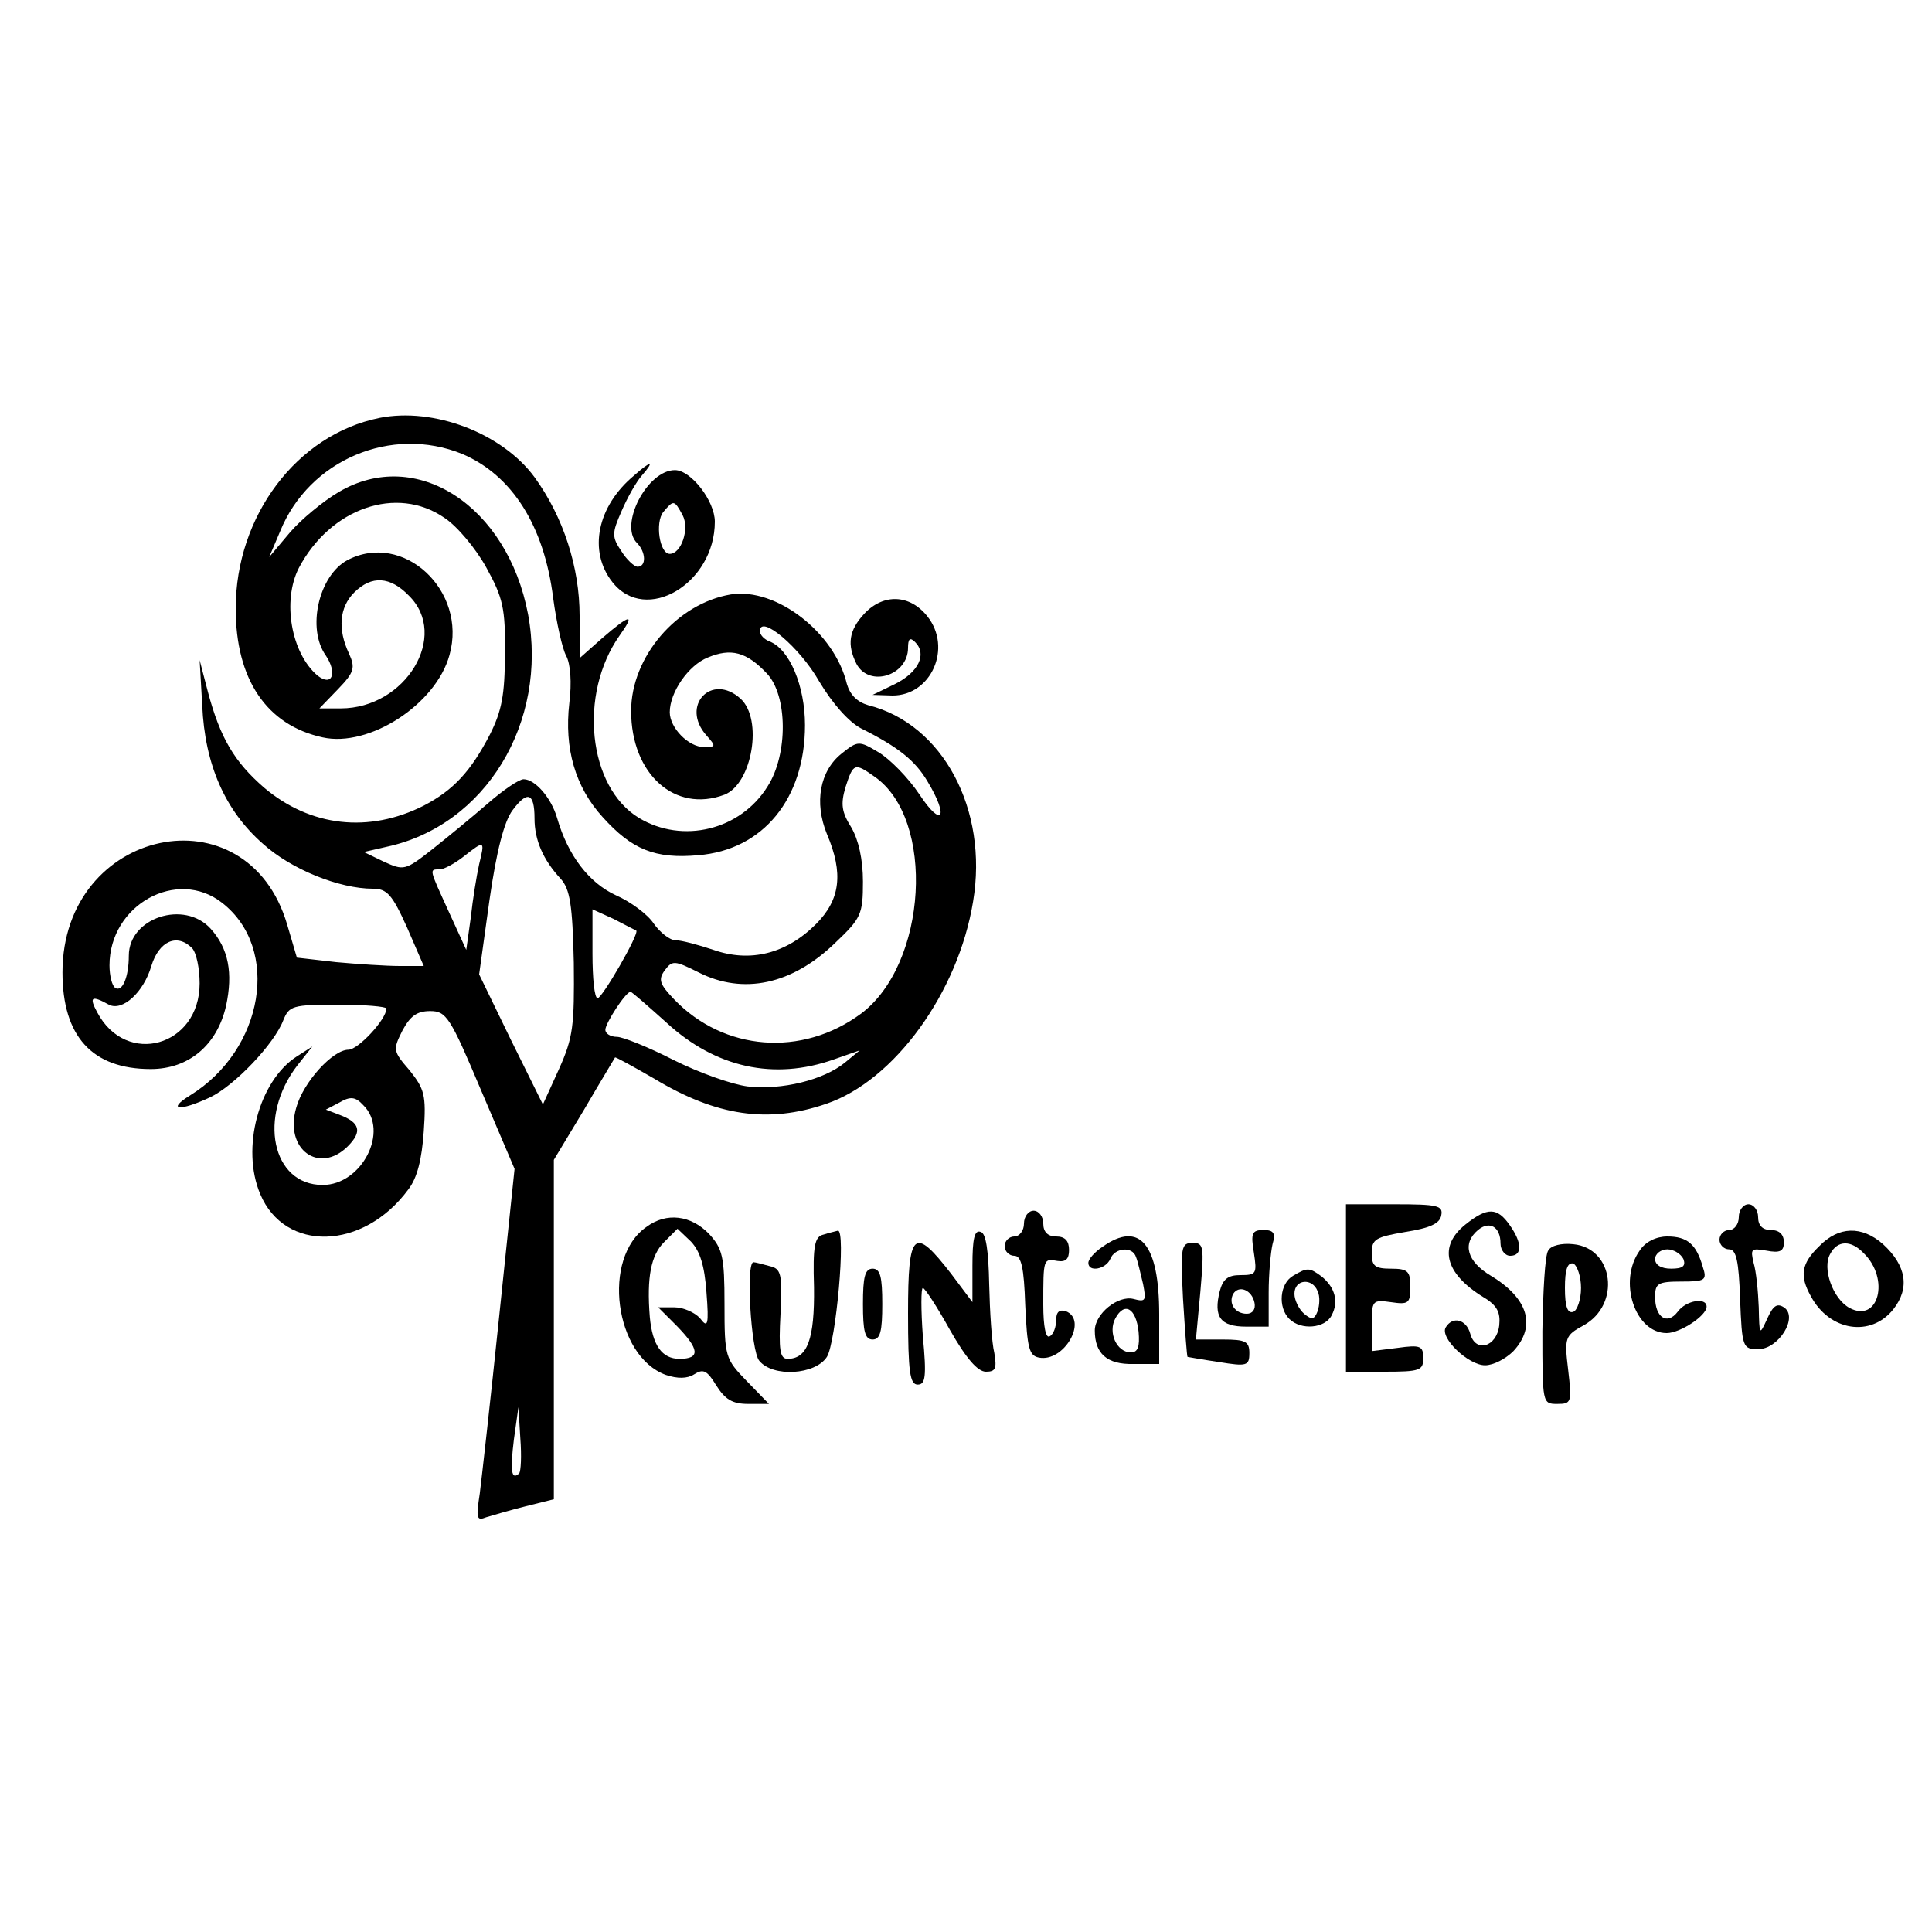 <?xml version="1.0" standalone="no"?>
<!DOCTYPE svg PUBLIC "-//W3C//DTD SVG 20010904//EN"
 "http://www.w3.org/TR/2001/REC-SVG-20010904/DTD/svg10.dtd">
<svg version="1.0" xmlns="http://www.w3.org/2000/svg"
 width="300pt" height="300pt" viewBox="0 0 300 300"
 preserveAspectRatio="xMidYMid meet">
<g transform="translate(0,300) scale(0.1,-0.1)"
fill="#000000" stroke="none">
<path d="M589 2351 c-128 -26 -223 -152 -223 -296 0 -110 48 -181 135 -200 72
-16 176 51 197 128 28 100 -72 193 -159 147 -44 -24 -63 -106 -33 -148 18 -27
10 -49 -13 -31 -41 35 -55 116 -29 167 49 93 152 129 226 78 20 -13 49 -48 65
-77 26 -47 30 -64 29 -134 0 -64 -5 -89 -23 -125 -30 -58 -57 -87 -103 -111
-85 -43 -176 -33 -248 28 -46 40 -68 77 -87 148 l-13 50 4 -70 c4 -93 36 -164
94 -215 44 -40 119 -70 171 -70 22 0 30 -9 53 -60 l26 -60 -37 0 c-21 0 -66 3
-99 6 l-61 7 -15 51 c-62 212 -349 151 -349 -74 0 -99 46 -150 137 -150 59 0
103 37 117 98 11 51 4 89 -24 120 -41 45 -127 17 -127 -42 0 -33 -10 -57 -21
-50 -5 3 -9 19 -9 35 0 94 105 152 175 97 91 -71 65 -228 -50 -299 -37 -23
-16 -25 31 -3 38 18 100 83 114 120 9 22 14 24 85 24 41 0 75 -3 75 -6 0 -17
-44 -64 -59 -64 -24 0 -70 -50 -81 -90 -19 -65 36 -104 80 -60 23 23 19 37
-13 49 l-21 8 21 11 c17 10 25 9 37 -4 41 -40 -2 -124 -63 -124 -79 0 -101
106 -39 186 l23 29 -25 -16 c-58 -38 -86 -142 -56 -213 38 -91 160 -88 230 7
14 18 21 47 24 90 4 57 1 66 -22 95 -26 30 -26 32 -11 62 12 22 22 30 43 30
25 0 31 -9 79 -123 l52 -122 -24 -230 c-13 -126 -27 -250 -30 -274 -6 -39 -5
-43 10 -37 10 3 37 11 61 17 l44 11 0 264 0 263 47 78 c25 43 47 79 48 81 1 1
28 -14 61 -33 96 -58 177 -70 267 -39 106 36 205 173 228 314 24 143 -47 276
-163 305 -17 5 -28 16 -33 33 -19 80 -110 150 -180 139 -84 -14 -155 -97 -155
-181 0 -98 68 -159 145 -130 43 17 60 117 25 149 -45 41 -94 -11 -53 -57 15
-17 15 -18 -4 -18 -24 0 -53 30 -53 54 0 31 29 73 59 85 36 15 60 9 92 -25 32
-34 33 -125 1 -175 -42 -68 -132 -90 -200 -49 -79 48 -94 192 -30 283 25 35
17 34 -27 -4 l-35 -31 0 66 c0 75 -25 153 -70 215 -50 68 -156 109 -241 92z
m129 -56 c77 -33 127 -111 141 -224 5 -37 14 -78 20 -89 7 -13 9 -42 5 -74 -8
-70 9 -130 52 -177 45 -50 81 -65 148 -59 101 8 166 88 166 202 0 61 -24 118
-55 130 -8 3 -15 10 -15 16 0 27 62 -25 92 -78 21 -35 46 -63 65 -73 58 -29
84 -50 103 -82 34 -56 23 -74 -12 -21 -18 27 -47 56 -64 66 -30 18 -32 18 -57
-2 -34 -27 -43 -76 -23 -125 26 -61 21 -102 -17 -140 -46 -46 -102 -60 -159
-40 -24 8 -50 15 -59 15 -9 0 -24 12 -34 26 -9 14 -36 34 -59 44 -41 19 -74
61 -91 120 -9 31 -34 60 -52 60 -7 0 -32 -17 -56 -38 -23 -20 -62 -52 -86 -71
-42 -33 -44 -33 -75 -19 l-31 15 35 8 c154 33 251 193 220 361 -32 169 -174
261 -294 190 -24 -14 -59 -43 -76 -63 l-32 -38 17 40 c45 111 173 165 283 120z
m-83 -220 c63 -62 -5 -175 -106 -175 l-33 0 29 30 c25 26 27 33 17 55 -18 38
-15 72 8 95 27 27 56 25 85 -5z m723 -281 c95 -66 82 -291 -21 -368 -92 -68
-213 -58 -290 22 -23 24 -25 31 -15 45 12 16 15 16 53 -3 69 -35 145 -19 212
46 40 38 43 44 43 95 0 35 -7 65 -18 84 -15 24 -17 36 -9 63 12 37 14 38 45
16z m-528 -65 c0 -33 13 -64 41 -94 14 -16 18 -40 20 -130 1 -98 -1 -116 -23
-165 l-25 -55 -50 101 -49 101 16 115 c11 77 23 123 36 140 23 31 34 27 34
-13z m-86 -71 c-4 -18 -10 -55 -13 -83 l-7 -50 -27 59 c-31 68 -31 66 -14 66
6 0 23 9 37 20 33 26 33 25 24 -12z m244 -103 c5 -5 -53 -105 -60 -105 -5 0
-8 31 -8 69 l0 69 33 -15 c17 -9 33 -17 35 -18z m-690 -27 c7 -7 12 -32 12
-55 0 -98 -114 -130 -159 -45 -13 24 -9 27 18 12 21 -11 54 19 66 60 12 39 40
51 63 28z m737 -116 c76 -70 167 -90 260 -57 l40 14 -23 -19 c-33 -27 -98 -43
-151 -37 -24 3 -75 21 -115 41 -39 20 -79 36 -88 36 -10 0 -18 5 -18 11 0 10
31 58 39 59 2 0 27 -22 56 -48z m-229 -700 c-12 -11 -14 4 -8 53 l7 50 3 -49
c2 -26 1 -51 -2 -54z"/>
<path d="M985 2262 c-58 -48 -72 -118 -34 -166 52 -66 159 -2 159 94 0 32 -37
80 -62 80 -43 0 -87 -85 -59 -113 14 -14 15 -37 1 -37 -5 0 -17 11 -25 24 -15
22 -15 28 0 62 9 21 23 46 32 56 20 23 14 23 -12 0z m75 -62 c11 -21 -2 -60
-20 -60 -16 0 -23 49 -10 65 16 19 17 19 30 -5z"/>
<path d="M1342 2047 c-24 -26 -27 -48 -12 -78 20 -37 80 -18 80 25 0 14 3 17
11 9 19 -19 5 -47 -31 -65 l-35 -17 31 -1 c60 0 93 74 54 123 -27 34 -68 36
-98 4z"/>
<path d="M2090 1000 l0 -130 60 0 c55 0 60 2 60 21 0 19 -4 21 -40 16 l-40 -5
0 40 c0 39 1 40 30 36 27 -4 30 -2 30 24 0 24 -4 28 -30 28 -25 0 -30 4 -30
24 0 22 6 25 52 33 38 6 54 13 56 26 3 15 -6 17 -72 17 l-76 0 0 -130z"/>
<path d="M2700 1110 c0 -11 -7 -20 -15 -20 -8 0 -15 -7 -15 -15 0 -8 7 -15 15
-15 11 0 15 -18 17 -77 3 -75 4 -78 28 -78 32 0 63 50 40 65 -11 7 -17 2 -26
-18 -12 -26 -12 -26 -13 18 -1 25 -4 56 -8 69 -5 22 -4 23 20 19 21 -4 27 -1
27 13 0 12 -7 19 -20 19 -13 0 -20 7 -20 20 0 11 -7 20 -15 20 -8 0 -15 -9
-15 -20z"/>
<path d="M1590 1100 c0 -11 -7 -20 -15 -20 -8 0 -15 -7 -15 -15 0 -8 7 -15 15
-15 11 0 15 -18 17 -77 3 -66 6 -78 21 -81 39 -8 77 58 42 72 -10 3 -15 -1
-15 -14 0 -10 -4 -22 -10 -25 -6 -4 -10 15 -10 49 0 72 0 72 22 68 13 -2 18 3
18 17 0 14 -6 21 -20 21 -13 0 -20 7 -20 20 0 11 -7 20 -15 20 -8 0 -15 -9
-15 -20z"/>
<path d="M2276 1099 c-43 -34 -33 -76 27 -113 22 -13 27 -24 25 -44 -4 -34
-37 -43 -45 -13 -6 22 -27 28 -38 10 -10 -16 35 -59 61 -59 13 0 32 10 44 22
36 39 23 82 -35 117 -37 22 -45 50 -20 71 18 15 35 5 35 -21 0 -10 7 -19 15
-19 19 0 19 20 -1 48 -19 27 -34 28 -68 1z"/>
<path d="M1004 1095 c-70 -48 -50 -201 30 -230 18 -6 33 -6 44 1 14 9 20 6 34
-17 14 -22 25 -29 50 -29 l32 0 -34 35 c-34 35 -35 38 -35 120 0 74 -3 86 -24
109 -28 29 -66 34 -97 11z m93 -102 c4 -51 2 -56 -10 -40 -8 9 -26 17 -40 17
l-25 0 29 -29 c35 -36 37 -51 4 -51 -27 0 -42 21 -46 65 -5 62 2 96 22 116
l21 21 21 -20 c14 -15 21 -37 24 -79z"/>
<path d="M1279 1083 c-14 -3 -17 -17 -15 -82 1 -80 -10 -111 -41 -111 -12 0
-14 14 -11 70 3 62 1 70 -17 74 -11 3 -22 6 -25 6 -12 0 -4 -138 9 -153 21
-26 87 -22 105 6 14 22 30 198 17 196 -3 -1 -13 -3 -22 -6z"/>
<path d="M1510 1035 l0 -57 -33 44 c-58 75 -67 67 -67 -61 0 -92 3 -111 15
-111 12 0 14 12 8 75 -3 41 -3 75 0 75 3 0 22 -29 42 -65 25 -44 43 -65 56
-65 15 0 17 5 13 29 -4 16 -7 64 -8 107 -1 52 -5 79 -13 81 -10 4 -13 -11 -13
-52z"/>
<path d="M1947 1055 c5 -33 4 -35 -21 -35 -19 0 -27 -6 -32 -25 -10 -40 1 -55
41 -55 l35 0 0 53 c0 28 3 62 6 75 5 17 2 22 -14 22 -18 0 -20 -5 -15 -35z m1
-78 c2 -10 -3 -17 -12 -17 -18 0 -29 16 -21 31 9 14 29 6 33 -14z"/>
<path d="M2825 1065 c-28 -27 -31 -46 -13 -78 29 -54 93 -64 128 -20 26 33 20
68 -16 101 -33 29 -69 28 -99 -3z m69 -11 c41 -40 23 -109 -22 -85 -26 14 -43
62 -30 84 11 21 32 22 52 1z"/>
<path d="M1712 1064 c-12 -8 -22 -19 -22 -25 0 -15 27 -10 34 6 7 18 35 20 40
3 3 -7 7 -26 11 -42 5 -26 4 -28 -15 -23 -24 6 -60 -23 -60 -49 0 -36 19 -53
60 -52 l40 0 0 77 c0 109 -30 146 -88 105z m56 -132 c2 -23 -1 -32 -12 -32
-22 0 -36 31 -24 53 14 26 32 16 36 -21z"/>
<path d="M2546 1058 c-34 -48 -7 -128 42 -128 21 0 62 27 62 41 0 15 -32 10
-45 -8 -16 -21 -35 -9 -35 23 0 21 4 24 41 24 37 0 40 2 33 23 -10 35 -24 47
-55 47 -17 0 -34 -8 -43 -22z m68 -13 c4 -11 -1 -15 -19 -15 -16 0 -25 6 -25
15 0 8 9 15 19 15 10 0 21 -7 25 -15z"/>
<path d="M1837 983 c3 -49 6 -89 7 -90 0 0 22 -4 49 -8 43 -7 47 -6 47 14 0
18 -6 21 -41 21 l-42 0 7 75 c6 70 5 75 -12 75 -18 0 -19 -6 -15 -87z"/>
<path d="M2404 1058 c-5 -7 -8 -64 -9 -125 0 -112 0 -113 23 -113 22 0 23 2
17 53 -6 50 -5 53 24 69 58 32 47 120 -16 126 -18 2 -35 -2 -39 -10z m51 -58
c0 -18 -6 -35 -12 -37 -9 -3 -13 8 -13 37 0 29 4 40 13 38 6 -3 12 -20 12 -38z"/>
<path d="M1340 975 c0 -42 3 -55 15 -55 12 0 15 13 15 55 0 42 -3 55 -15 55
-12 0 -15 -13 -15 -55z"/>
<path d="M2008 1019 c-21 -12 -24 -49 -6 -67 18 -18 56 -15 66 6 11 21 5 43
-16 60 -19 14 -22 14 -44 1z m38 -24 c4 -8 3 -22 0 -31 -5 -13 -9 -14 -21 -4
-8 7 -15 21 -15 31 0 23 28 25 36 4z"/>
</g>
</svg>
